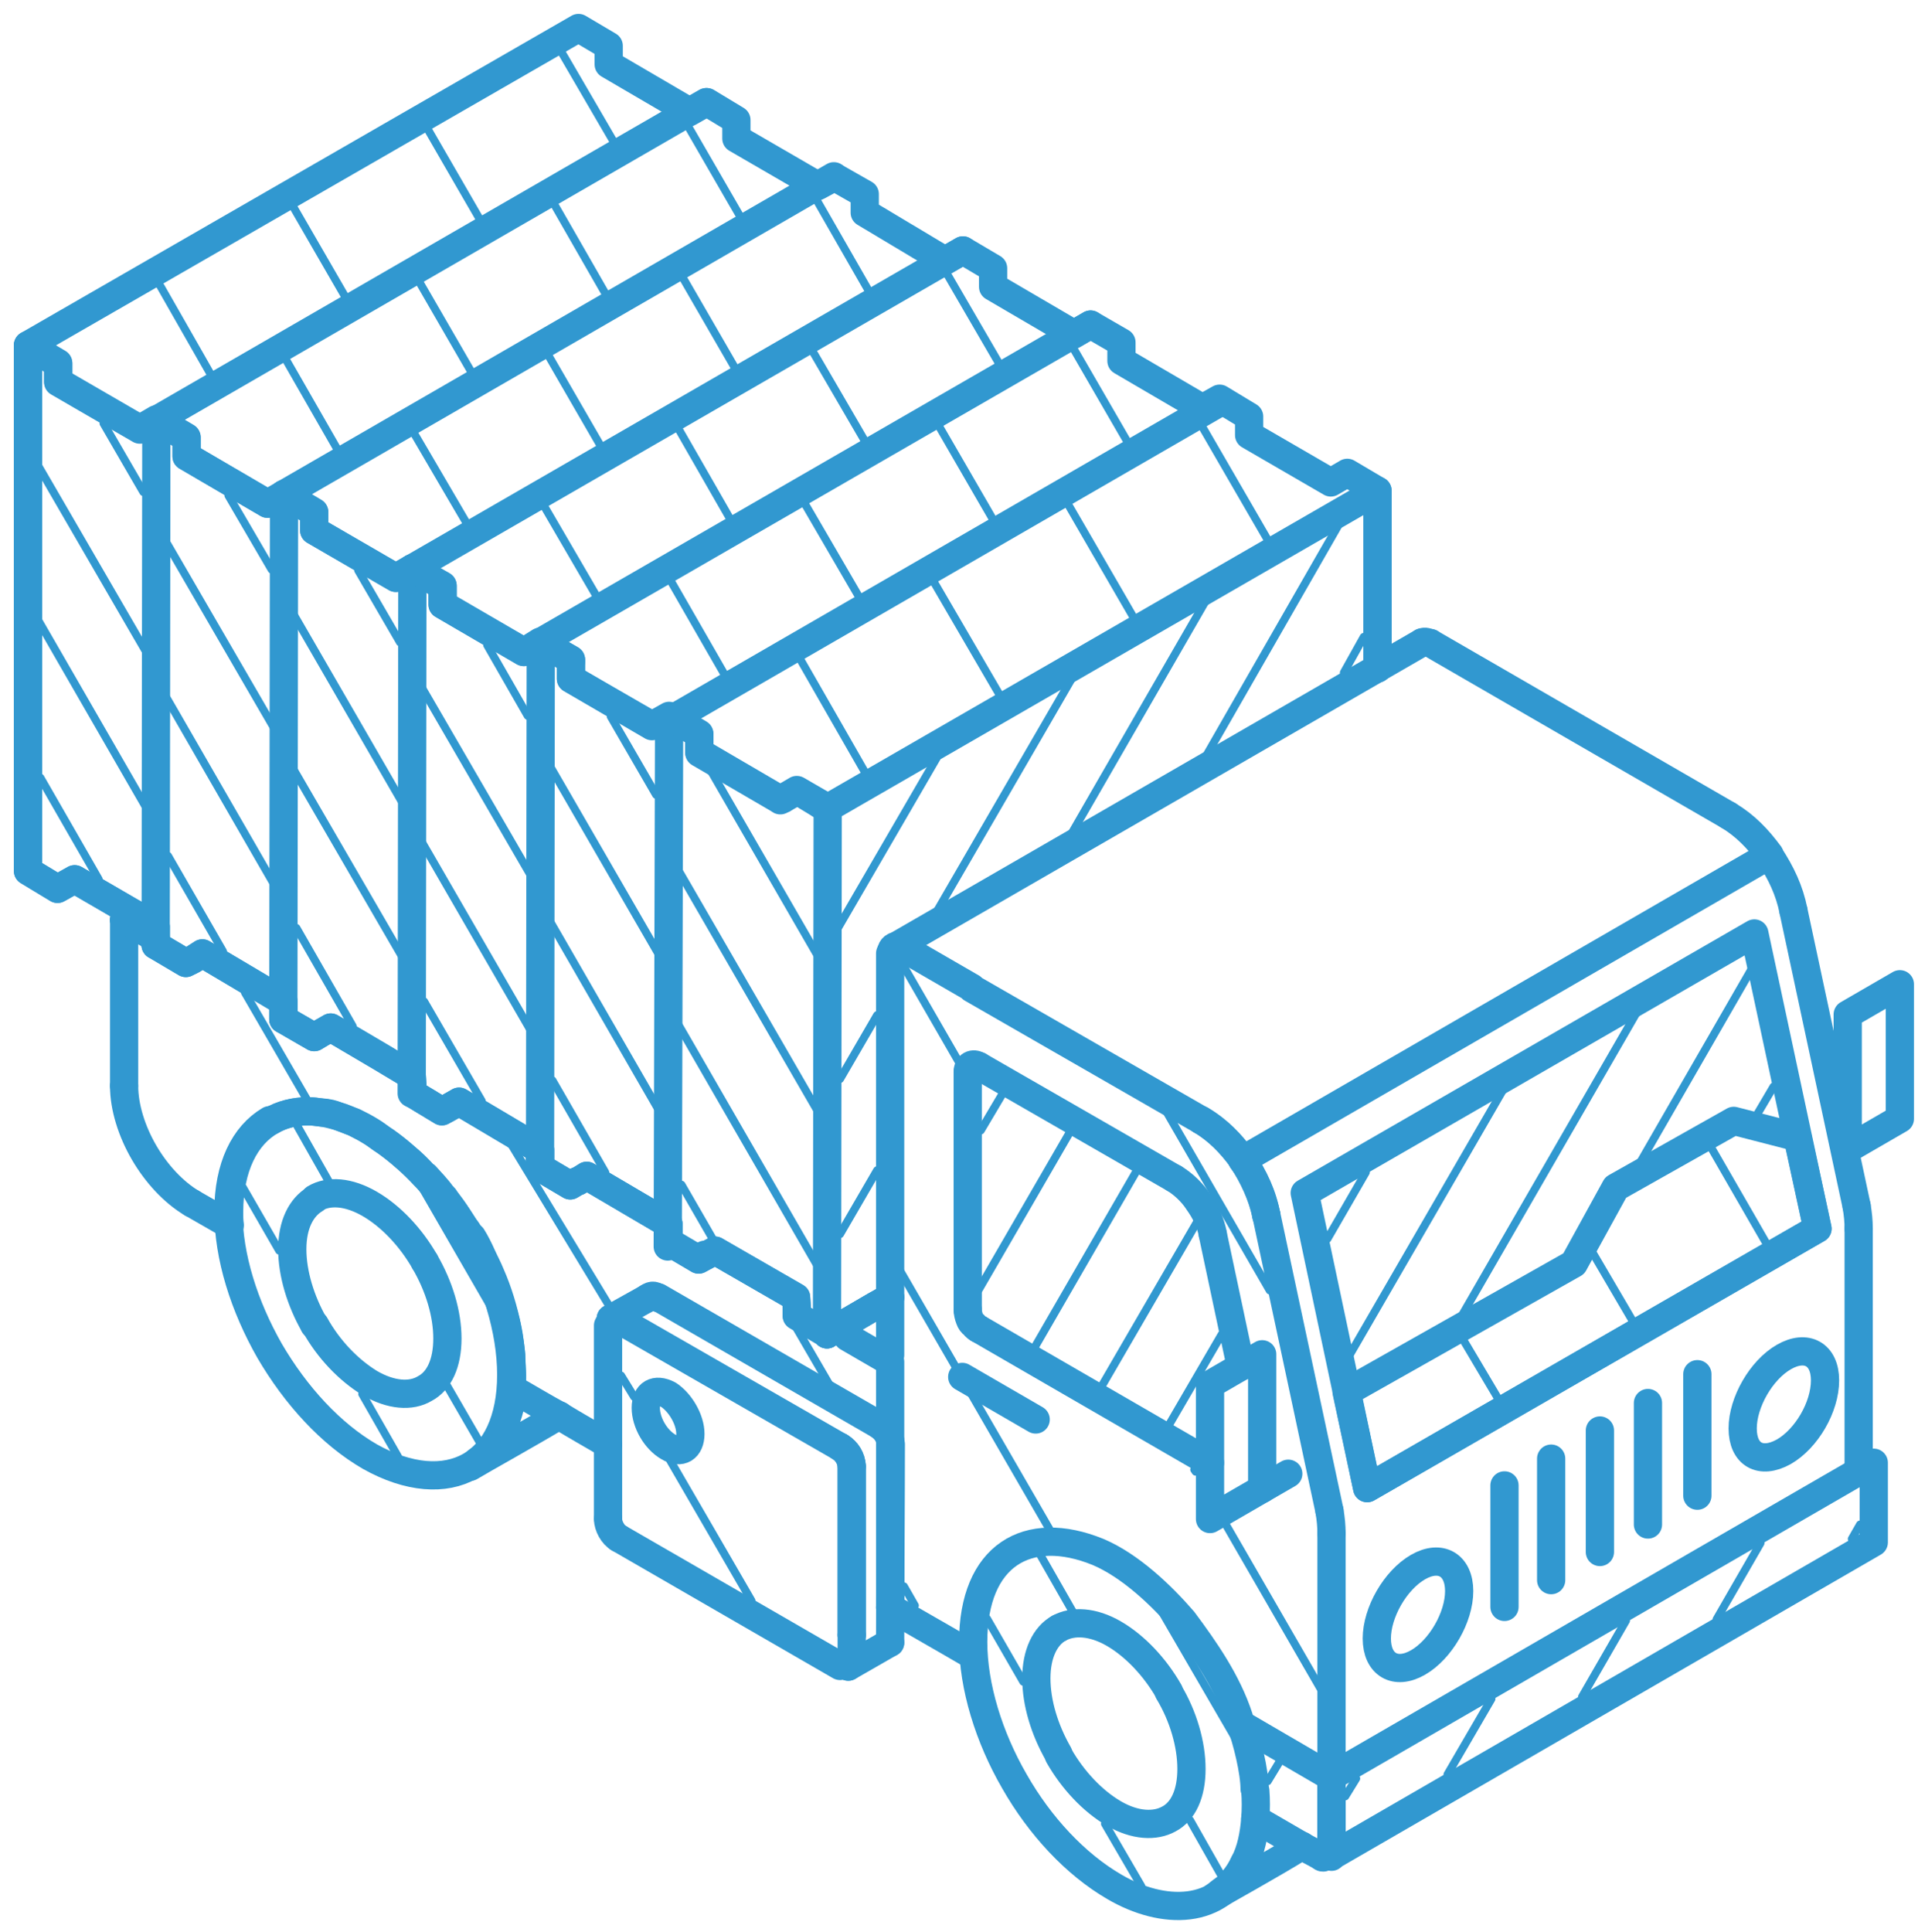 <?xml version="1.0" encoding="UTF-8"?> <svg xmlns="http://www.w3.org/2000/svg" width="137" height="138" viewBox="0 0 137 138" fill="none"> <path d="M88.635 97.607L86.625 88.144" stroke="#3198D0" stroke-width="2.017" stroke-miterlimit="22.926" stroke-linecap="round" stroke-linejoin="round"></path> <path d="M86.627 88.143C86.48 87.31 86.087 86.525 85.597 85.839C85.156 85.153 84.518 84.564 83.881 84.172" stroke="#3198D0" stroke-width="2.017" stroke-miterlimit="22.926" stroke-linecap="round" stroke-linejoin="round"></path> <path d="M83.88 84.174L69.906 76.133" stroke="#3198D0" stroke-width="2.017" stroke-miterlimit="22.926" stroke-linecap="round" stroke-linejoin="round"></path> <path d="M69.123 76.572V93.537" stroke="#3198D0" stroke-width="2.017" stroke-miterlimit="22.926" stroke-linecap="round" stroke-linejoin="round"></path> <path d="M69.906 94.91L86.429 104.471" stroke="#3198D0" stroke-width="2.017" stroke-miterlimit="22.926" stroke-linecap="round" stroke-linejoin="round"></path> <path d="M63.582 68.092V96.774" stroke="#3198D0" stroke-width="2.017" stroke-miterlimit="22.926" stroke-linecap="round" stroke-linejoin="round"></path> <path d="M89.666 127.908C89.715 128.546 89.715 129.232 89.666 129.869" stroke="#3198D0" stroke-width="2.017" stroke-miterlimit="22.926" stroke-linecap="round" stroke-linejoin="round"></path> <path d="M88.635 123.15C89.076 124.327 89.615 126.534 89.615 127.759" stroke="#3198D0" stroke-width="2.017" stroke-miterlimit="22.926" stroke-linecap="round" stroke-linejoin="round"></path> <path d="M88.88 133.055C87.213 136.83 83.046 136.781 79.614 134.771C76.819 133.153 74.269 130.408 72.456 127.221C70.641 124.083 69.514 120.455 69.514 117.268C69.514 111.09 73.387 108.786 78.437 110.845C80.741 111.825 82.948 113.934 84.517 115.748C86.086 117.856 87.655 120.111 88.488 122.661" stroke="#3198D0" stroke-width="2.017" stroke-miterlimit="22.926" stroke-linecap="round" stroke-linejoin="round"></path> <path d="M39.95 101.088C37.744 102.411 34.557 104.176 33.576 104.765C33.723 104.667 33.87 104.569 33.968 104.471C34.066 104.373 34.214 104.275 34.361 104.176C34.606 103.98 34.802 103.735 34.998 103.539C35.243 103.294 35.439 102.951 35.586 102.656C35.635 102.607 35.684 102.559 35.684 102.509C35.881 102.215 36.028 101.823 36.126 101.431C36.42 100.695 36.567 99.96 36.567 99.126C36.567 98.44 36.567 97.704 36.518 97.018C36.518 96.724 36.469 96.381 36.42 95.989C36.371 95.596 36.273 95.204 36.224 94.812C35.979 93.586 35.586 92.262 35.047 91.037C34.851 90.546 34.606 90.105 34.41 89.664C34.214 89.222 33.968 88.732 33.723 88.34" stroke="#3198D0" stroke-width="2.017" stroke-miterlimit="22.926" stroke-linecap="round" stroke-linejoin="round"></path> <path d="M33.576 88.293C33.478 88.047 33.331 87.851 33.184 87.655C33.037 87.41 32.89 87.214 32.742 86.969C31.37 85.007 29.605 82.997 27.545 81.526C27.153 81.281 26.81 80.987 26.467 80.791C26.075 80.546 25.682 80.35 25.29 80.154C24.898 80.007 24.506 79.811 24.113 79.712C23.77 79.565 23.378 79.467 23.035 79.467C22.691 79.418 22.299 79.369 22.005 79.369C21.024 79.369 20.093 79.614 19.357 80.056" stroke="#3198D0" stroke-width="2.017" stroke-miterlimit="22.926" stroke-linecap="round" stroke-linejoin="round"></path> <path d="M19.258 80.006C17.444 81.085 16.316 83.34 16.316 86.527C16.316 89.763 17.444 93.293 19.258 96.48C21.121 99.667 23.622 102.412 26.416 104.03C29.211 105.599 31.761 105.746 33.575 104.717C35.389 103.687 36.517 101.432 36.517 98.196C36.517 94.96 35.389 91.381 33.575 88.243" stroke="#3198D0" stroke-width="2.017" stroke-miterlimit="22.926" stroke-linecap="round" stroke-linejoin="round"></path> <path d="M30.339 90.106C31.369 91.871 31.957 93.832 31.957 95.597C31.957 97.362 31.369 98.637 30.339 99.176C29.358 99.764 27.936 99.666 26.416 98.784C24.897 97.852 23.475 96.381 22.494 94.616" stroke="#3198D0" stroke-width="2.017" stroke-miterlimit="22.926" stroke-linecap="round" stroke-linejoin="round"></path> <path d="M22.446 94.617C21.465 92.901 20.877 90.94 20.877 89.224C20.877 87.459 21.514 86.233 22.495 85.644" stroke="#3198D0" stroke-width="2.017" stroke-miterlimit="22.926" stroke-linecap="round" stroke-linejoin="round"></path> <path d="M22.494 85.596C23.475 85.007 24.897 85.105 26.416 85.988C27.936 86.87 29.358 88.39 30.339 90.106" stroke="#3198D0" stroke-width="2.017" stroke-miterlimit="22.926" stroke-linecap="round" stroke-linejoin="round"></path> <path d="M89.665 129.918C89.567 131.046 89.371 132.124 88.88 133.056C88.684 133.497 88.39 133.938 88.096 134.282C87.9 134.527 87.703 134.772 87.458 134.919C87.311 135.017 87.213 135.115 87.066 135.213C86.968 135.311 86.821 135.409 86.674 135.507C87.654 134.919 90.792 133.203 92.999 131.83" stroke="#3198D0" stroke-width="2.017" stroke-miterlimit="22.926" stroke-linecap="round" stroke-linejoin="round"></path> <path d="M83.487 120.848C84.517 122.564 85.105 124.574 85.105 126.339C85.105 128.104 84.517 129.379 83.487 129.918C82.507 130.457 81.085 130.408 79.565 129.526C78.045 128.643 76.623 127.123 75.643 125.407" stroke="#3198D0" stroke-width="2.017" stroke-miterlimit="22.926" stroke-linecap="round" stroke-linejoin="round"></path> <path d="M75.594 125.26C74.614 123.544 74.025 121.631 74.025 119.866C74.025 118.101 74.663 116.826 75.643 116.287" stroke="#3198D0" stroke-width="2.017" stroke-miterlimit="22.926" stroke-linecap="round" stroke-linejoin="round"></path> <path d="M75.643 116.288C76.623 115.748 78.045 115.797 79.565 116.68C81.085 117.562 82.507 119.082 83.487 120.798" stroke="#3198D0" stroke-width="2.017" stroke-miterlimit="22.926" stroke-linecap="round" stroke-linejoin="round"></path> <path d="M60.543 95.5L63.583 97.265V114.818" stroke="#3198D0" stroke-width="2.017" stroke-miterlimit="22.926" stroke-linecap="round" stroke-linejoin="round"></path> <path d="M43.431 103.148C42.254 102.462 41.127 101.825 39.999 101.138C38.822 100.501 37.694 99.814 36.567 99.177C36.567 99.128 36.518 99.128 36.518 99.128C36.567 98.834 36.567 98.589 36.567 98.246C36.567 97.853 36.518 97.461 36.518 97.02C36.518 96.726 36.469 96.382 36.42 95.99C36.371 95.598 36.322 95.206 36.224 94.813C36.126 94.323 35.978 93.833 35.831 93.343C35.831 93.293 35.831 93.294 35.782 93.294C35.733 93.048 35.635 92.803 35.537 92.607C35.537 92.558 35.537 92.558 35.537 92.509C35.537 92.46 35.537 92.411 35.488 92.362C35.439 92.166 35.341 91.97 35.243 91.725C35.194 91.578 35.096 91.43 35.047 91.185C35.047 91.185 35.047 91.087 34.998 91.087C34.9 90.842 34.802 90.646 34.655 90.401C34.557 90.156 34.459 89.91 34.312 89.714C34.115 89.273 33.87 88.783 33.625 88.391" stroke="#3198D0" stroke-width="2.017" stroke-miterlimit="22.926" stroke-linecap="round" stroke-linejoin="round"></path> <path d="M33.575 88.293C33.477 88.047 33.33 87.851 33.182 87.655C33.035 87.41 32.888 87.214 32.741 86.969C32.447 86.478 32.104 86.037 31.81 85.645C31.761 85.547 31.712 85.498 31.663 85.449C31.613 85.4 31.564 85.351 31.564 85.351C31.221 84.861 30.78 84.419 30.388 83.978C30.339 83.978 30.339 83.978 30.339 83.978C29.897 83.488 29.456 83.046 28.966 82.654C28.525 82.262 28.034 81.87 27.544 81.526C27.152 81.281 26.809 80.987 26.465 80.791C26.073 80.546 25.681 80.35 25.289 80.154C24.896 80.007 24.504 79.859 24.112 79.712C23.72 79.614 23.377 79.516 23.033 79.467C22.641 79.418 22.298 79.369 22.004 79.369C21.023 79.369 20.091 79.614 19.356 80.056C17.542 81.085 16.365 83.341 16.365 86.577C16.365 86.92 16.365 87.165 16.414 87.508" stroke="#3198D0" stroke-width="2.017" stroke-miterlimit="22.926" stroke-linecap="round" stroke-linejoin="round"></path> <path d="M13.719 85.939C12.395 85.154 11.17 83.831 10.287 82.311C9.405 80.791 8.865 79.075 8.865 77.555" stroke="#3198D0" stroke-width="2.017" stroke-miterlimit="22.926" stroke-linecap="round" stroke-linejoin="round"></path> <path d="M98.394 47.744V35.045L59.317 57.599L59.121 57.697L59.072 94.665V95.302L59.563 94.959H59.611L62.553 93.243L63.583 92.655" stroke="#3198D0" stroke-width="2.017" stroke-miterlimit="22.926" stroke-linecap="round" stroke-linejoin="round"></path> <path d="M89.666 129.869V129.918L93.049 131.879L94.422 132.615" stroke="#3198D0" stroke-width="2.017" stroke-miterlimit="22.926" stroke-linecap="round" stroke-linejoin="round"></path> <path d="M90.451 86.772C90.157 85.399 89.519 84.026 88.735 82.8C87.95 81.673 86.97 80.692 85.793 80.006" stroke="#3198D0" stroke-width="2.017" stroke-miterlimit="22.926" stroke-linecap="round" stroke-linejoin="round"></path> <path d="M85.791 80.006L69.415 70.592V70.543L64.414 67.65" stroke="#3198D0" stroke-width="2.017" stroke-miterlimit="22.926" stroke-linecap="round" stroke-linejoin="round"></path> <path d="M64.415 67.651C64.317 67.602 64.17 67.553 64.121 67.553C63.827 67.553 63.631 67.749 63.631 68.141" stroke="#3198D0" stroke-width="2.017" stroke-miterlimit="22.926" stroke-linecap="round" stroke-linejoin="round"></path> <path d="M62.797 101.775C63.287 102.119 63.581 102.56 63.63 103.148C63.63 106.384 63.581 114.082 63.581 117.318" stroke="#3198D0" stroke-width="2.017" stroke-miterlimit="22.926" stroke-linecap="round" stroke-linejoin="round"></path> <path d="M60.835 116.778C60.835 113.885 60.835 107.658 60.835 104.717C60.786 104.128 60.541 103.687 60.002 103.344" stroke="#3198D0" stroke-width="2.017" stroke-miterlimit="22.926" stroke-linecap="round" stroke-linejoin="round"></path> <path d="M69.123 93.539C69.123 93.735 69.172 93.98 69.27 94.225C69.319 94.373 69.417 94.52 69.564 94.618C69.662 94.765 69.809 94.863 69.907 94.912" stroke="#3198D0" stroke-width="2.017" stroke-miterlimit="22.926" stroke-linecap="round" stroke-linejoin="round"></path> <path fill-rule="evenodd" clip-rule="evenodd" d="M93.195 85.203L125.31 66.67L129.821 87.753L97.657 106.286L93.195 85.203Z" stroke="#3198D0" stroke-width="2.017" stroke-miterlimit="22.926" stroke-linecap="round" stroke-linejoin="round"></path> <path fill-rule="evenodd" clip-rule="evenodd" d="M96.186 99.421L112.414 90.253L115.405 84.811L123.838 80.055L128.398 81.231L129.82 87.752L97.656 106.286L96.186 99.421Z" stroke="#3198D0" stroke-width="2.017" stroke-miterlimit="22.926" stroke-linecap="round" stroke-linejoin="round"></path> <path fill-rule="evenodd" clip-rule="evenodd" d="M47.745 103.342C48.627 103.882 49.314 103.44 49.314 102.411C49.314 101.381 48.578 100.155 47.745 99.616C46.813 99.126 46.127 99.518 46.127 100.548C46.127 101.577 46.813 102.803 47.745 103.342Z" stroke="#3198D0" stroke-width="2.017" stroke-miterlimit="22.926" stroke-linecap="round" stroke-linejoin="round"></path> <path d="M64.072 67.552L64.219 67.454L101.58 45.881" stroke="#3198D0" stroke-width="2.017" stroke-miterlimit="22.926" stroke-linecap="round" stroke-linejoin="round"></path> <path fill-rule="evenodd" clip-rule="evenodd" d="M127.418 103.687C125.751 104.618 124.477 103.883 124.477 102.02C124.477 100.157 125.8 97.852 127.418 96.921C129.036 95.989 130.36 96.725 130.36 98.588C130.36 100.5 129.036 102.755 127.418 103.687Z" stroke="#3198D0" stroke-width="2.017" stroke-miterlimit="22.926" stroke-linecap="round" stroke-linejoin="round"></path> <path fill-rule="evenodd" clip-rule="evenodd" d="M133.841 110.158V104.471L95.107 126.877V132.565L133.841 110.158Z" stroke="#3198D0" stroke-width="2.017" stroke-miterlimit="22.926" stroke-linecap="round" stroke-linejoin="round"></path> <path fill-rule="evenodd" clip-rule="evenodd" d="M101.286 118.739C99.668 119.671 98.344 118.887 98.344 117.023C98.344 115.16 99.668 112.856 101.286 111.924C102.904 110.993 104.227 111.777 104.227 113.64C104.227 115.504 102.904 117.808 101.286 118.739Z" stroke="#3198D0" stroke-width="2.017" stroke-miterlimit="22.926" stroke-linecap="round" stroke-linejoin="round"></path> <path d="M95.107 132.613V126.926L88.635 123.15" stroke="#3198D0" stroke-width="2.017" stroke-miterlimit="22.926" stroke-linecap="round" stroke-linejoin="round"></path> <path fill-rule="evenodd" clip-rule="evenodd" d="M90.156 106.334V96.725L86.43 98.882V108.492L90.156 106.334Z" stroke="#3198D0" stroke-width="2.017" stroke-miterlimit="22.926" stroke-linecap="round" stroke-linejoin="round"></path> <path fill-rule="evenodd" clip-rule="evenodd" d="M135.705 79.907V70.297L131.979 72.454V82.064L135.705 79.907Z" stroke="#3198D0" stroke-width="2.017" stroke-miterlimit="22.926" stroke-linecap="round" stroke-linejoin="round"></path> <path d="M38.625 45.881L38.576 82.114V83.388" stroke="#3198D0" stroke-width="2.017" stroke-miterlimit="22.926" stroke-linecap="round" stroke-linejoin="round"></path> <path d="M20.289 35.291V35.34L20.24 71.524V72.799" stroke="#3198D0" stroke-width="2.017" stroke-miterlimit="22.926" stroke-linecap="round" stroke-linejoin="round"></path> <path d="M22.494 94.666L22.445 94.617" stroke="#3198D0" stroke-width="2.017" stroke-miterlimit="22.926" stroke-linecap="round" stroke-linejoin="round"></path> <path d="M50.442 89.664C50.442 89.664 50.393 89.664 50.344 89.615" stroke="#3198D0" stroke-width="2.017" stroke-miterlimit="22.926" stroke-linecap="round" stroke-linejoin="round"></path> <path d="M41.274 84.369H41.225" stroke="#3198D0" stroke-width="2.017" stroke-miterlimit="22.926" stroke-linecap="round" stroke-linejoin="round"></path> <path d="M16.366 87.457L13.719 85.938" stroke="#3198D0" stroke-width="2.017" stroke-miterlimit="22.926" stroke-linecap="round" stroke-linejoin="round"></path> <path d="M8.865 77.555V65.689" stroke="#3198D0" stroke-width="2.017" stroke-miterlimit="22.926" stroke-linecap="round" stroke-linejoin="round"></path> <path d="M8.865 65.689C9.601 66.131 10.385 66.572 11.121 67.013" stroke="#3198D0" stroke-width="2.017" stroke-miterlimit="22.926" stroke-linecap="round" stroke-linejoin="round"></path> <path d="M8.865 65.689L9.552 65.248" stroke="#3198D0" stroke-width="2.017" stroke-miterlimit="22.926" stroke-linecap="round" stroke-linejoin="round"></path> <path d="M40.783 47.205V47.254" stroke="#3198D0" stroke-width="2.017" stroke-miterlimit="22.926" stroke-linecap="round" stroke-linejoin="round"></path> <path d="M58.58 57.451H58.629" stroke="#3198D0" stroke-width="2.017" stroke-miterlimit="22.926" stroke-linecap="round" stroke-linejoin="round"></path> <path d="M55.934 57.06H55.885" stroke="#3198D0" stroke-width="2.017" stroke-miterlimit="22.926" stroke-linecap="round" stroke-linejoin="round"></path> <path d="M132.762 105.108V87.752" stroke="#3198D0" stroke-width="2.017" stroke-miterlimit="22.926" stroke-linecap="round" stroke-linejoin="round"></path> <path d="M132.762 87.753C132.762 87.213 132.713 86.723 132.615 86.135" stroke="#3198D0" stroke-width="2.017" stroke-miterlimit="22.926" stroke-linecap="round" stroke-linejoin="round"></path> <path d="M132.614 86.133L128.104 65.051" stroke="#3198D0" stroke-width="2.017" stroke-miterlimit="22.926" stroke-linecap="round" stroke-linejoin="round"></path> <path d="M128.105 65.051C127.811 63.581 127.222 62.355 126.389 61.08" stroke="#3198D0" stroke-width="2.017" stroke-miterlimit="22.926" stroke-linecap="round" stroke-linejoin="round"></path> <path d="M126.389 61.08L88.734 82.849" stroke="#3198D0" stroke-width="2.017" stroke-miterlimit="22.926" stroke-linecap="round" stroke-linejoin="round"></path> <path d="M88.734 82.85C89.568 84.026 90.205 85.399 90.45 86.821" stroke="#3198D0" stroke-width="2.017" stroke-miterlimit="22.926" stroke-linecap="round" stroke-linejoin="round"></path> <path d="M90.451 86.772L94.962 107.903" stroke="#3198D0" stroke-width="2.017" stroke-miterlimit="22.926" stroke-linecap="round" stroke-linejoin="round"></path> <path d="M94.961 107.902C95.059 108.491 95.108 108.981 95.108 109.52" stroke="#3198D0" stroke-width="2.017" stroke-miterlimit="22.926" stroke-linecap="round" stroke-linejoin="round"></path> <path d="M95.107 109.521V132.075" stroke="#3198D0" stroke-width="2.017" stroke-miterlimit="22.926" stroke-linecap="round" stroke-linejoin="round"></path> <path d="M94.422 132.615C94.422 132.664 94.471 132.664 94.52 132.664" stroke="#3198D0" stroke-width="2.017" stroke-miterlimit="22.926" stroke-linecap="round" stroke-linejoin="round"></path> <path d="M43.627 94.174L46.176 92.752" stroke="#3198D0" stroke-width="2.017" stroke-miterlimit="22.926" stroke-linecap="round" stroke-linejoin="round"></path> <path d="M46.176 92.753C46.519 92.508 46.666 92.459 47.009 92.704" stroke="#3198D0" stroke-width="2.017" stroke-miterlimit="22.926" stroke-linecap="round" stroke-linejoin="round"></path> <path d="M47.01 92.654L62.797 101.774" stroke="#3198D0" stroke-width="2.017" stroke-miterlimit="22.926" stroke-linecap="round" stroke-linejoin="round"></path> <path d="M63.583 117.318L60.592 119.034" stroke="#3198D0" stroke-width="2.017" stroke-miterlimit="22.926" stroke-linecap="round" stroke-linejoin="round"></path> <path d="M60.592 119.033C60.788 118.886 60.788 118.788 60.837 118.543" stroke="#3198D0" stroke-width="2.017" stroke-miterlimit="22.926" stroke-linecap="round" stroke-linejoin="round"></path> <path d="M60.836 118.493V116.777" stroke="#3198D0" stroke-width="2.017" stroke-miterlimit="22.926" stroke-linecap="round" stroke-linejoin="round"></path> <path d="M60.002 103.344L44.215 94.273" stroke="#3198D0" stroke-width="2.017" stroke-miterlimit="22.926" stroke-linecap="round" stroke-linejoin="round"></path> <path d="M44.215 94.273C43.97 94.175 43.872 94.126 43.627 94.175" stroke="#3198D0" stroke-width="2.017" stroke-miterlimit="22.926" stroke-linecap="round" stroke-linejoin="round"></path> <path d="M60.002 118.985L44.215 109.865" stroke="#3198D0" stroke-width="2.017" stroke-miterlimit="22.926" stroke-linecap="round" stroke-linejoin="round"></path> <path d="M44.216 109.865C43.775 109.62 43.432 108.982 43.432 108.492" stroke="#3198D0" stroke-width="2.017" stroke-miterlimit="22.926" stroke-linecap="round" stroke-linejoin="round"></path> <path d="M43.432 108.443V94.666" stroke="#3198D0" stroke-width="2.017" stroke-miterlimit="22.926" stroke-linecap="round" stroke-linejoin="round"></path> <path d="M60.002 103.344C60.443 103.589 60.835 104.226 60.835 104.717" stroke="#3198D0" stroke-width="2.017" stroke-miterlimit="22.926" stroke-linecap="round" stroke-linejoin="round"></path> <path d="M60.836 104.766V116.778" stroke="#3198D0" stroke-width="2.017" stroke-miterlimit="22.926" stroke-linecap="round" stroke-linejoin="round"></path> <path d="M69.907 76.131C69.466 75.886 69.123 76.082 69.123 76.572" stroke="#3198D0" stroke-width="2.017" stroke-miterlimit="22.926" stroke-linecap="round" stroke-linejoin="round"></path> <path d="M123.447 58.236C124.673 58.972 125.556 59.903 126.389 61.031" stroke="#3198D0" stroke-width="2.017" stroke-miterlimit="22.926" stroke-linecap="round" stroke-linejoin="round"></path> <path d="M88.735 82.8C87.95 81.722 86.97 80.692 85.793 80.006" stroke="#3198D0" stroke-width="2.017" stroke-miterlimit="22.926" stroke-linecap="round" stroke-linejoin="round"></path> <path d="M101.58 45.88C101.825 45.782 101.923 45.88 102.168 45.929" stroke="#3198D0" stroke-width="2.017" stroke-miterlimit="22.926" stroke-linecap="round" stroke-linejoin="round"></path> <path d="M102.168 45.93L123.447 58.236" stroke="#3198D0" stroke-width="2.017" stroke-miterlimit="22.926" stroke-linecap="round" stroke-linejoin="round"></path> <path d="M73.977 101.382L68.731 98.342" stroke="#3198D0" stroke-width="2.017" stroke-miterlimit="22.926" stroke-linecap="round" stroke-linejoin="round"></path> <path d="M107.463 114.768V106.09" stroke="#3198D0" stroke-width="2.017" stroke-miterlimit="22.926" stroke-linecap="round" stroke-linejoin="round"></path> <path d="M110.797 104.178V112.856" stroke="#3198D0" stroke-width="2.017" stroke-miterlimit="22.926" stroke-linecap="round" stroke-linejoin="round"></path> <path d="M114.279 110.846V102.168" stroke="#3198D0" stroke-width="2.017" stroke-miterlimit="22.926" stroke-linecap="round" stroke-linejoin="round"></path> <path d="M117.711 100.205V108.883" stroke="#3198D0" stroke-width="2.017" stroke-miterlimit="22.926" stroke-linecap="round" stroke-linejoin="round"></path> <path d="M121.24 106.825V98.147" stroke="#3198D0" stroke-width="2.017" stroke-miterlimit="22.926" stroke-linecap="round" stroke-linejoin="round"></path> <path d="M90.156 106.334L92.019 105.256" stroke="#3198D0" stroke-width="2.017" stroke-miterlimit="22.926" stroke-linecap="round" stroke-linejoin="round"></path> <path d="M87.068 28.77L47.795 51.47" stroke="#3198D0" stroke-width="2.017" stroke-miterlimit="22.926" stroke-linecap="round" stroke-linejoin="round"></path> <path d="M47.695 89.028L47.793 51.471" stroke="#3198D0" stroke-width="2.017" stroke-miterlimit="22.926" stroke-linecap="round" stroke-linejoin="round"></path> <path d="M77.898 23.18L38.576 45.88" stroke="#3198D0" stroke-width="2.017" stroke-miterlimit="22.926" stroke-linecap="round" stroke-linejoin="round"></path> <path d="M68.779 17.885L29.457 40.586" stroke="#3198D0" stroke-width="2.017" stroke-miterlimit="22.926" stroke-linecap="round" stroke-linejoin="round"></path> <path d="M29.408 78.094L29.457 40.586" stroke="#3198D0" stroke-width="2.017" stroke-miterlimit="22.926" stroke-linecap="round" stroke-linejoin="round"></path> <path d="M59.56 12.59L20.287 35.291" stroke="#3198D0" stroke-width="2.017" stroke-miterlimit="22.926" stroke-linecap="round" stroke-linejoin="round"></path> <path d="M50.441 7.295L11.168 29.996" stroke="#3198D0" stroke-width="2.017" stroke-miterlimit="22.926" stroke-linecap="round" stroke-linejoin="round"></path> <path d="M11.119 67.502L11.168 29.994" stroke="#3198D0" stroke-width="2.017" stroke-miterlimit="22.926" stroke-linecap="round" stroke-linejoin="round"></path> <path d="M98.392 47.745V35.046L96.235 33.771L95.058 34.458L89.224 31.075V29.751L87.115 28.476L85.89 29.162L80.104 25.779V24.456L77.898 23.181L76.721 23.867L70.936 20.484V19.16L68.778 17.886L67.504 18.621L61.767 15.189V13.865L59.61 12.639L58.433 13.277L52.599 9.894V8.57L50.49 7.295L49.265 7.982L43.479 4.598V3.275L41.322 2L2 24.652V24.701V62.208L4.108 63.483L5.334 62.797L9.551 65.248L11.12 66.18V67.504L13.277 68.778L13.767 68.533L14.454 68.092L20.239 71.524V72.799L22.445 74.074L22.936 73.779L23.622 73.387L27.201 75.495L29.408 76.819L29.457 77.555V78.094L31.565 79.369L32.104 79.075L32.791 78.682L38.576 82.114V83.389L40.733 84.664L41.224 84.37H41.273L41.518 84.223L41.91 83.978L47.745 87.41V88.684L49.902 89.959L50.441 89.665L51.079 89.322L56.864 92.656L56.913 93.391V93.98L59.071 95.254V95.303L59.561 94.96H59.61L62.552 93.244L63.581 92.656" stroke="#3198D0" stroke-width="2.017" stroke-miterlimit="22.926" stroke-linecap="round" stroke-linejoin="round"></path> <path d="M59.12 57.747L58.629 57.453H58.58L56.962 56.472L55.933 57.061H55.884L55.736 57.159L55.589 57.061L49.951 53.776V52.452L48.088 51.324L47.794 51.177L46.568 51.864L40.782 48.48V47.157V47.108L38.625 45.882L37.449 46.568L31.614 43.185V41.861L29.457 40.587L28.28 41.273L22.445 37.89V36.615L20.337 35.292H20.288V35.341L19.111 35.978L13.326 32.595V31.271L11.169 29.996V30.046L9.992 30.683L4.157 27.3V25.976L2 24.701V62.209L4.108 63.484L5.334 62.797L9.551 65.249L11.12 66.18V67.504L13.277 68.779L13.767 68.534L14.454 68.092L20.239 71.525V72.799L22.445 74.074L22.936 73.78L23.622 73.388L27.201 75.496L29.408 76.82L29.457 77.555V78.094L31.565 79.369L32.104 79.075L32.791 78.683L38.576 82.115V83.39L40.733 84.664L41.224 84.37H41.273L41.518 84.223L41.91 83.978L47.745 87.41V88.685L49.902 89.96L50.441 89.665L51.079 89.322L56.864 92.656L56.913 93.392V93.98L59.071 95.255V95.304L59.561 94.961H59.61L62.552 93.245" stroke="#3198D0" stroke-width="2.017" stroke-miterlimit="22.926" stroke-linecap="round" stroke-linejoin="round"></path> <path d="M63.582 114.816C65.249 115.797 67.259 116.925 69.515 118.248" stroke="#3198D0" stroke-width="2.017" stroke-miterlimit="22.926" stroke-linecap="round" stroke-linejoin="round"></path> <path d="M2 24.652L4.157 25.927V27.251L9.992 30.634L11.169 29.948L13.326 31.222V32.595L19.111 35.978L20.288 35.292L22.445 36.567V37.89L28.28 41.273L29.457 40.587L31.614 41.813V43.186L37.4 46.569L38.576 45.833L40.782 47.108V48.481L46.568 51.815L47.794 51.128L49.951 52.403V53.727L55.736 57.11L56.913 56.424L59.12 57.698" stroke="#3198D0" stroke-width="2.017" stroke-miterlimit="22.926" stroke-linecap="round" stroke-linejoin="round"></path> <path d="M132.86 108.883L132.271 109.912" stroke="#3198D0" stroke-width="0.57" stroke-miterlimit="10" stroke-linecap="round"></path> <path d="M125.751 110.209L122.613 115.651" stroke="#3198D0" stroke-width="0.57" stroke-miterlimit="10" stroke-linecap="round"></path> <path d="M116.142 115.748L113.004 121.19" stroke="#3198D0" stroke-width="0.57" stroke-miterlimit="10" stroke-linecap="round"></path> <path d="M106.531 121.338L103.393 126.731" stroke="#3198D0" stroke-width="0.57" stroke-miterlimit="10" stroke-linecap="round"></path> <path d="M96.872 127.025L96.088 128.3" stroke="#3198D0" stroke-width="0.57" stroke-miterlimit="10" stroke-linecap="round"></path> <path d="M81.526 134.722L78.928 130.26" stroke="#3198D0" stroke-width="0.57" stroke-miterlimit="10" stroke-linecap="round"></path> <path d="M73.093 120.112L70.494 115.602" stroke="#3198D0" stroke-width="0.57" stroke-miterlimit="10" stroke-linecap="round"></path> <path d="M87.304 134.069L85 130" stroke="#3198D0" stroke-width="0.57" stroke-miterlimit="10" stroke-linecap="round"></path> <path d="M76.625 115.111L74.272 110.992" stroke="#3198D0" stroke-width="0.57" stroke-miterlimit="10" stroke-linecap="round"></path> <path d="M88.49 124.573L82.852 114.865" stroke="#3198D0" stroke-width="0.57" stroke-miterlimit="10" stroke-linecap="round"></path> <path d="M65.347 114.67L64.562 113.297" stroke="#3198D0" stroke-width="0.57" stroke-miterlimit="10" stroke-linecap="round"></path> <path d="M75.251 109.718L64.17 90.547" stroke="#3198D0" stroke-width="0.57" stroke-miterlimit="10" stroke-linecap="round"></path> <path d="M94.323 120.602L87.361 108.541" stroke="#3198D0" stroke-width="0.57" stroke-miterlimit="10" stroke-linecap="round"></path> <path d="M85.401 105.108L85.303 104.961" stroke="#3198D0" stroke-width="0.57" stroke-miterlimit="10" stroke-linecap="round"></path> <path d="M68.484 75.838L64.414 68.777" stroke="#3198D0" stroke-width="0.57" stroke-miterlimit="10" stroke-linecap="round"></path> <path d="M90.696 92.165L83.391 79.516" stroke="#3198D0" stroke-width="0.57" stroke-miterlimit="10" stroke-linecap="round"></path> <path d="M53.678 114.327L47.795 104.178" stroke="#3198D0" stroke-width="0.57" stroke-miterlimit="10" stroke-linecap="round"></path> <path d="M45.295 99.764L44.363 98.244" stroke="#3198D0" stroke-width="0.57" stroke-miterlimit="10" stroke-linecap="round"></path> <path d="M21.956 78.584L17.494 70.887" stroke="#3198D0" stroke-width="0.57" stroke-miterlimit="10" stroke-linecap="round"></path> <path d="M43.677 93.538L36.273 81.33" stroke="#3198D0" stroke-width="0.566" stroke-miterlimit="10" stroke-linecap="round"></path> <path d="M59.266 98.931L56.815 94.715" stroke="#3198D0" stroke-width="0.57" stroke-miterlimit="10" stroke-linecap="round"></path> <path d="M28.427 104.03L25.877 99.568" stroke="#3198D0" stroke-width="0.57" stroke-miterlimit="10" stroke-linecap="round"></path> <path d="M19.944 89.321L17.346 84.811" stroke="#3198D0" stroke-width="0.57" stroke-miterlimit="10" stroke-linecap="round"></path> <path d="M34.262 103.001L31.908 98.932" stroke="#3198D0" stroke-width="0.57" stroke-miterlimit="10" stroke-linecap="round"></path> <path d="M23.476 84.37L21.172 80.301" stroke="#3198D0" stroke-width="0.57" stroke-miterlimit="10" stroke-linecap="round"></path> <path d="M35.046 93.293L30.094 84.713" stroke="#3198D0" stroke-width="0.57" stroke-miterlimit="10" stroke-linecap="round"></path> <path d="M7.05 62.797L2.883 55.541" stroke="#3198D0" stroke-width="0.57" stroke-miterlimit="10" stroke-linecap="round"></path> <path d="M10.336 57.502L2.736 44.312" stroke="#3198D0" stroke-width="0.57" stroke-miterlimit="10" stroke-linecap="round"></path> <path d="M10.385 46.47L2.736 33.281" stroke="#3198D0" stroke-width="0.57" stroke-miterlimit="10" stroke-linecap="round"></path> <path d="M10.238 35.143L7.395 30.24" stroke="#3198D0" stroke-width="0.57" stroke-miterlimit="10" stroke-linecap="round"></path> <path d="M15.092 26.808L11.316 20.189" stroke="#3198D0" stroke-width="0.57" stroke-miterlimit="10" stroke-linecap="round"></path> <path d="M24.701 21.267L20.877 14.648" stroke="#3198D0" stroke-width="0.57" stroke-miterlimit="10" stroke-linecap="round"></path> <path d="M34.311 15.728L30.486 9.109" stroke="#3198D0" stroke-width="0.57" stroke-miterlimit="10" stroke-linecap="round"></path> <path d="M43.871 10.187L40.047 3.617" stroke="#3198D0" stroke-width="0.57" stroke-miterlimit="10" stroke-linecap="round"></path> <path d="M24.162 32.201L20.338 25.533" stroke="#3198D0" stroke-width="0.57" stroke-miterlimit="10" stroke-linecap="round"></path> <path d="M33.723 26.662L29.898 20.043" stroke="#3198D0" stroke-width="0.57" stroke-miterlimit="10" stroke-linecap="round"></path> <path d="M43.332 21.121L39.508 14.453" stroke="#3198D0" stroke-width="0.57" stroke-miterlimit="10" stroke-linecap="round"></path> <path d="M52.941 15.58L49.117 8.961" stroke="#3198D0" stroke-width="0.57" stroke-miterlimit="10" stroke-linecap="round"></path> <path d="M33.379 37.447L29.506 30.828" stroke="#3198D0" stroke-width="0.57" stroke-miterlimit="10" stroke-linecap="round"></path> <path d="M42.94 31.908L39.115 25.289" stroke="#3198D0" stroke-width="0.57" stroke-miterlimit="10" stroke-linecap="round"></path> <path d="M52.549 26.367L48.725 19.748" stroke="#3198D0" stroke-width="0.57" stroke-miterlimit="10" stroke-linecap="round"></path> <path d="M62.111 20.875L58.287 14.207" stroke="#3198D0" stroke-width="0.57" stroke-miterlimit="10" stroke-linecap="round"></path> <path d="M42.647 42.644L38.822 36.074" stroke="#3198D0" stroke-width="0.57" stroke-miterlimit="10" stroke-linecap="round"></path> <path d="M52.207 37.153L48.383 30.484" stroke="#3198D0" stroke-width="0.57" stroke-miterlimit="10" stroke-linecap="round"></path> <path d="M61.816 31.564L57.992 24.994" stroke="#3198D0" stroke-width="0.57" stroke-miterlimit="10" stroke-linecap="round"></path> <path d="M71.426 26.072L67.553 19.404" stroke="#3198D0" stroke-width="0.57" stroke-miterlimit="10" stroke-linecap="round"></path> <path d="M51.815 48.284L47.844 41.371" stroke="#3198D0" stroke-width="0.57" stroke-miterlimit="10" stroke-linecap="round"></path> <path d="M61.425 42.743L57.404 35.83" stroke="#3198D0" stroke-width="0.57" stroke-miterlimit="10" stroke-linecap="round"></path> <path d="M70.985 37.202L67.014 30.338" stroke="#3198D0" stroke-width="0.57" stroke-miterlimit="10" stroke-linecap="round"></path> <path d="M80.594 31.663L76.623 24.799" stroke="#3198D0" stroke-width="0.57" stroke-miterlimit="10" stroke-linecap="round"></path> <path d="M61.865 55.294L57.06 46.91" stroke="#3198D0" stroke-width="0.57" stroke-miterlimit="10" stroke-linecap="round"></path> <path d="M71.475 49.755L66.621 41.42" stroke="#3198D0" stroke-width="0.57" stroke-miterlimit="10" stroke-linecap="round"></path> <path d="M81.036 44.214L76.182 35.83" stroke="#3198D0" stroke-width="0.57" stroke-miterlimit="10" stroke-linecap="round"></path> <path d="M90.647 38.722L85.793 30.338" stroke="#3198D0" stroke-width="0.57" stroke-miterlimit="10" stroke-linecap="round"></path> <path d="M97.412 45.488L95.99 48.038" stroke="#3198D0" stroke-width="0.57" stroke-miterlimit="10" stroke-linecap="round"></path> <path d="M95.695 37.35L86.135 54.02" stroke="#3198D0" stroke-width="0.57" stroke-miterlimit="10" stroke-linecap="round"></path> <path d="M86.135 42.891L76.525 59.561" stroke="#3198D0" stroke-width="0.57" stroke-miterlimit="10" stroke-linecap="round"></path> <path d="M62.65 83.584L60.002 88.144" stroke="#3198D0" stroke-width="0.57" stroke-miterlimit="10" stroke-linecap="round"></path> <path d="M76.575 48.432L66.916 65.102" stroke="#3198D0" stroke-width="0.57" stroke-miterlimit="10" stroke-linecap="round"></path> <path d="M62.65 72.504L60.002 77.064" stroke="#3198D0" stroke-width="0.57" stroke-miterlimit="10" stroke-linecap="round"></path> <path d="M66.916 54.117L59.855 66.277" stroke="#3198D0" stroke-width="0.57" stroke-miterlimit="10" stroke-linecap="round"></path> <path d="M25.192 73.289L21.172 66.277" stroke="#3198D0" stroke-width="0.57" stroke-miterlimit="10" stroke-linecap="round"></path> <path d="M28.672 68.24L21.023 55.051" stroke="#3198D0" stroke-width="0.57" stroke-miterlimit="10" stroke-linecap="round"></path> <path d="M28.672 57.207L21.023 43.969" stroke="#3198D0" stroke-width="0.57" stroke-miterlimit="10" stroke-linecap="round"></path> <path d="M28.575 45.88L25.584 40.732" stroke="#3198D0" stroke-width="0.57" stroke-miterlimit="10" stroke-linecap="round"></path> <path d="M15.924 67.944L12.002 61.129" stroke="#3198D0" stroke-width="0.57" stroke-miterlimit="10" stroke-linecap="round"></path> <path d="M19.504 63.041L11.904 49.852" stroke="#3198D0" stroke-width="0.57" stroke-miterlimit="10" stroke-linecap="round"></path> <path d="M19.553 51.96L11.904 38.772" stroke="#3198D0" stroke-width="0.57" stroke-miterlimit="10" stroke-linecap="round"></path> <path d="M19.405 40.684L16.316 35.389" stroke="#3198D0" stroke-width="0.57" stroke-miterlimit="10" stroke-linecap="round"></path> <path d="M34.41 78.633L30.291 71.523" stroke="#3198D0" stroke-width="0.57" stroke-miterlimit="10" stroke-linecap="round"></path> <path d="M37.842 73.484L30.193 60.246" stroke="#3198D0" stroke-width="0.57" stroke-miterlimit="10" stroke-linecap="round"></path> <path d="M37.842 62.404L30.193 49.215" stroke="#3198D0" stroke-width="0.57" stroke-miterlimit="10" stroke-linecap="round"></path> <path d="M37.694 51.126L34.801 46.076" stroke="#3198D0" stroke-width="0.57" stroke-miterlimit="10" stroke-linecap="round"></path> <path d="M43.234 83.732L39.459 77.162" stroke="#3198D0" stroke-width="0.57" stroke-miterlimit="10" stroke-linecap="round"></path> <path d="M46.961 79.123L39.361 65.934" stroke="#3198D0" stroke-width="0.57" stroke-miterlimit="10" stroke-linecap="round"></path> <path d="M47.01 68.091L39.361 54.853" stroke="#3198D0" stroke-width="0.57" stroke-miterlimit="10" stroke-linecap="round"></path> <path d="M46.863 56.765L43.627 51.176" stroke="#3198D0" stroke-width="0.57" stroke-miterlimit="10" stroke-linecap="round"></path> <path d="M50.882 88.438L48.676 84.613" stroke="#3198D0" stroke-width="0.57" stroke-miterlimit="10" stroke-linecap="round"></path> <path d="M58.385 90.399L48.432 73.141" stroke="#3198D0" stroke-width="0.57" stroke-miterlimit="10" stroke-linecap="round"></path> <path d="M58.385 79.319L48.432 62.109" stroke="#3198D0" stroke-width="0.57" stroke-miterlimit="10" stroke-linecap="round"></path> <path d="M58.336 68.141L50.834 55.148" stroke="#3198D0" stroke-width="0.57" stroke-miterlimit="10" stroke-linecap="round"></path> <path d="M91.382 125.848L90.549 127.221" stroke="#3198D0" stroke-width="0.57" stroke-miterlimit="10" stroke-linecap="round"></path> <path d="M87.264 95.303L83.439 101.873" stroke="#3198D0" stroke-width="0.57" stroke-miterlimit="10" stroke-linecap="round"></path> <path d="M85.595 87.115L78.535 99.275" stroke="#3198D0" stroke-width="0.57" stroke-miterlimit="10" stroke-linecap="round"></path> <path d="M81.379 83.291L73.731 96.529" stroke="#3198D0" stroke-width="0.57" stroke-miterlimit="10" stroke-linecap="round"></path> <path d="M76.574 80.594L69.906 92.116" stroke="#3198D0" stroke-width="0.57" stroke-miterlimit="10" stroke-linecap="round"></path> <path d="M71.622 78.094L70.053 80.741" stroke="#3198D0" stroke-width="0.57" stroke-miterlimit="10" stroke-linecap="round"></path> <path d="M107.022 99.912L104.521 95.695" stroke="#3198D0" stroke-width="0.57" stroke-miterlimit="10" stroke-linecap="round"></path> <path d="M116.633 94.371L113.789 89.518" stroke="#3198D0" stroke-width="0.57" stroke-miterlimit="10" stroke-linecap="round"></path> <path d="M126.241 88.929L122.172 81.869" stroke="#3198D0" stroke-width="0.57" stroke-miterlimit="10" stroke-linecap="round"></path> <path d="M126.682 77.603L125.555 79.516" stroke="#3198D0" stroke-width="0.57" stroke-miterlimit="10" stroke-linecap="round"></path> <path d="M125.164 69.121L117.172 82.996" stroke="#3198D0" stroke-width="0.57" stroke-miterlimit="10" stroke-linecap="round"></path> <path d="M117.023 72.111L104.324 94.126" stroke="#3198D0" stroke-width="0.57" stroke-miterlimit="10" stroke-linecap="round"></path> <path d="M107.413 77.75L96.234 97.068" stroke="#3198D0" stroke-width="0.57" stroke-miterlimit="10" stroke-linecap="round"></path> <path d="M97.558 83.732L94.812 88.488" stroke="#3198D0" stroke-width="0.57" stroke-miterlimit="10" stroke-linecap="round"></path> </svg> 